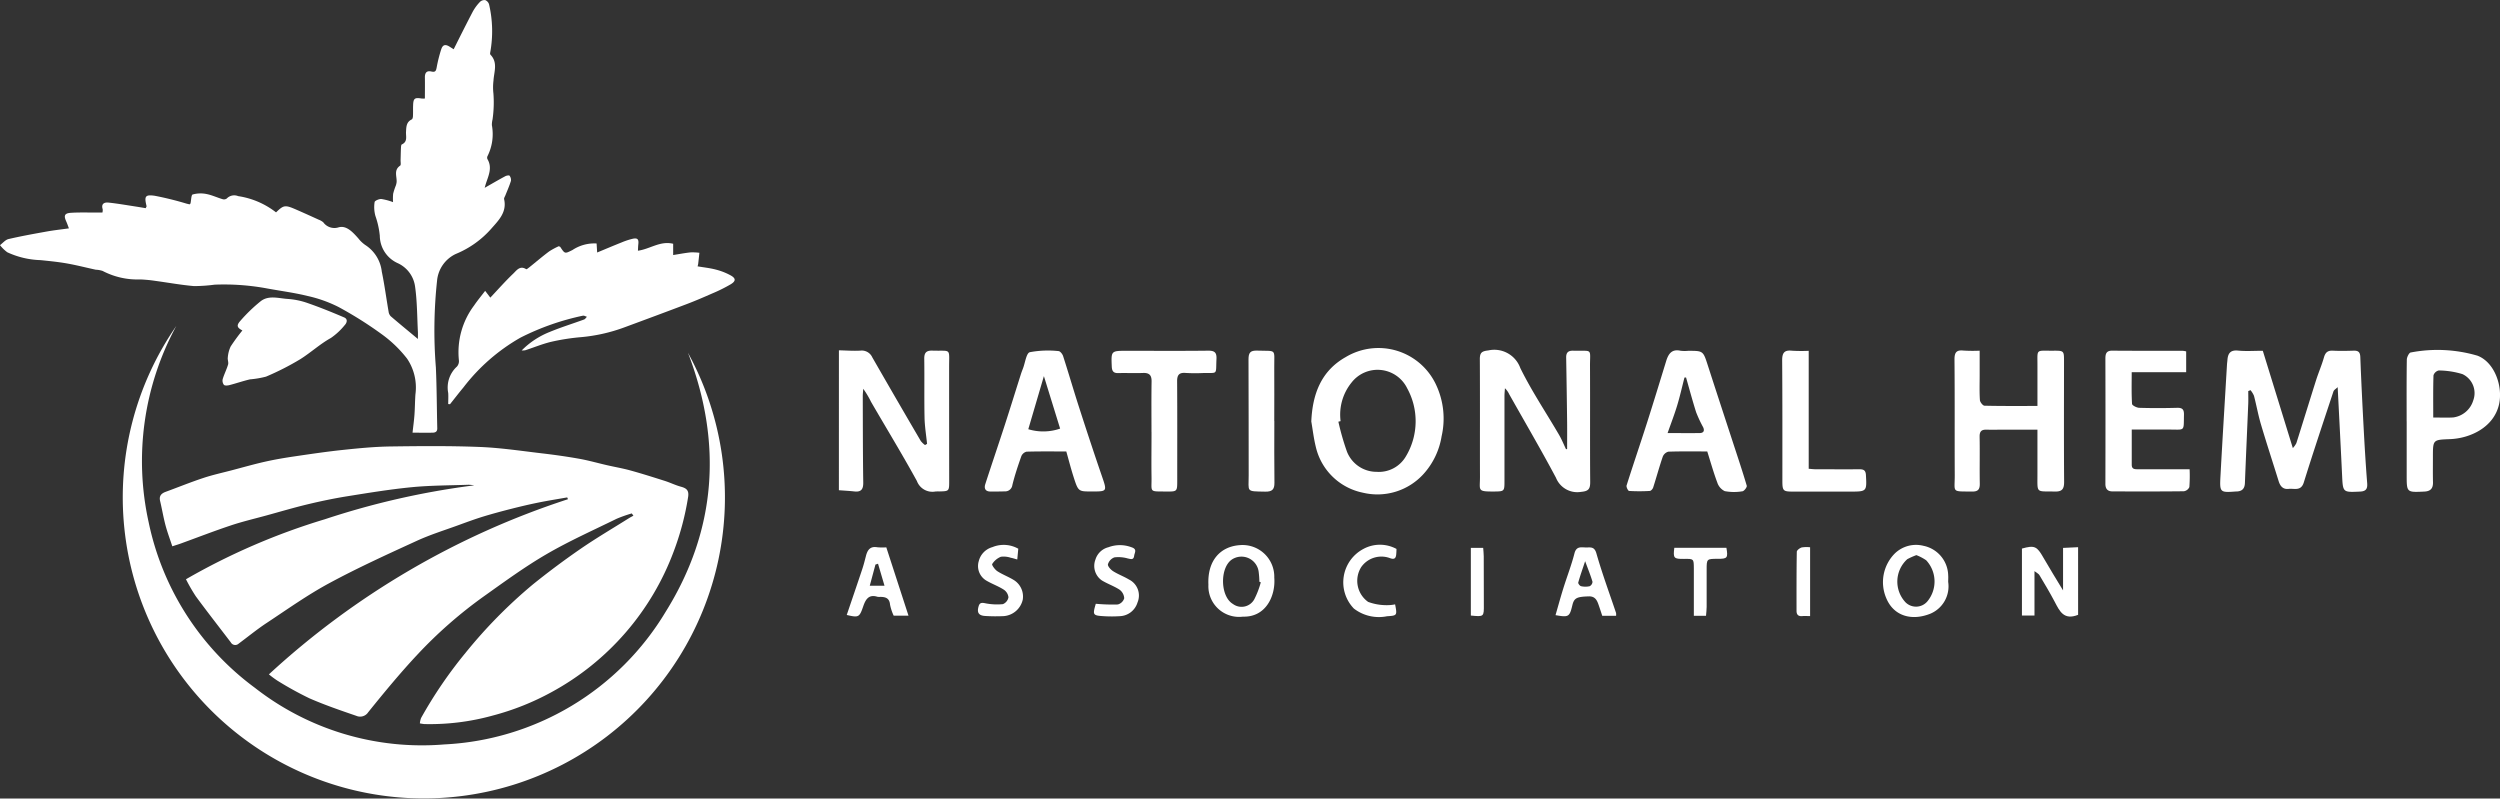 <svg xmlns="http://www.w3.org/2000/svg" xmlns:xlink="http://www.w3.org/1999/xlink" width="205.853" height="65.753" viewBox="0 0 205.853 65.753">
  <rect x="0" y="0" width="205.853" height="65.753" fill="#333333" stroke="none"/>
  <defs>
    <clipPath id="clip-path">
      <rect id="Rectangle_2132" data-name="Rectangle 2132" width="205.853" height="65.753" fill="none"/>
    </clipPath>
  </defs>
  <g id="Group_41331" data-name="Group 41331" transform="translate(0)">
    <g id="Group_41330" data-name="Group 41330" transform="translate(0)" clip-path="url(#clip-path)">
      <path id="Path_23369" data-name="Path 23369" d="M70.156,189.618a66.823,66.823,0,0,1,24.631-14.427l-.062-.149c-.792.14-1.587.265-2.376.425-.746.151-1.488.327-2.226.514-.764.194-1.528.4-2.281.628-.7.215-1.386.467-2.073.718-1.144.418-2.315.78-3.42,1.287-2.424,1.112-4.857,2.217-7.2,3.482-1.8.969-3.473,2.163-5.181,3.291-.793.524-1.532,1.131-2.3,1.7a.415.415,0,0,1-.645-.112c-.962-1.26-1.938-2.51-2.878-3.786a14.252,14.252,0,0,1-.812-1.408,54.152,54.152,0,0,1,11.442-4.942,65.282,65.282,0,0,1,12.294-2.791A3.4,3.4,0,0,0,86.6,174c-1.554.057-3.114.051-4.66.2-1.781.173-3.552.464-5.32.747-1.086.174-2.167.4-3.237.656-1.15.275-2.285.612-3.425.925-.979.269-1.97.5-2.932.822-1.379.46-2.736.986-4.1,1.482-.209.076-.422.139-.718.236-.186-.565-.4-1.134-.557-1.718-.176-.662-.289-1.341-.446-2.009-.1-.412.088-.623.452-.757,1.033-.379,2.053-.794,3.1-1.141.771-.256,1.569-.43,2.356-.637.923-.243,1.841-.506,2.772-.714.806-.18,1.625-.317,2.443-.437,1.326-.195,2.653-.391,3.986-.53,1.276-.134,2.558-.258,3.839-.277,2.456-.035,4.916-.057,7.369.04,1.709.067,3.411.325,5.113.525,1.03.12,2.058.265,3.078.447.774.138,1.534.357,2.3.532.642.147,1.295.258,1.929.434.947.262,1.884.559,2.821.857.449.143.876.356,1.329.479s.669.3.591.832a22.644,22.644,0,0,1-1.178,4.468,21.867,21.867,0,0,1-10.076,11.617,21.343,21.343,0,0,1-4.837,1.926,19.355,19.355,0,0,1-5.646.7,3.351,3.351,0,0,1-.353-.057,1.585,1.585,0,0,1,.1-.444,36.077,36.077,0,0,1,3.662-5.367,40.227,40.227,0,0,1,5.528-5.617q1.914-1.545,3.943-2.943c1.294-.891,2.653-1.688,3.984-2.525.118-.074.245-.137.367-.205l-.137-.186a11.067,11.067,0,0,0-1.251.443c-1.938.951-3.917,1.835-5.779,2.919-1.777,1.035-3.449,2.257-5.128,3.451a36.58,36.58,0,0,0-5.482,4.8c-1.425,1.521-2.754,3.136-4.064,4.76a.79.79,0,0,1-.981.292c-1.3-.447-2.6-.892-3.856-1.441a28.1,28.1,0,0,1-2.641-1.457,7.826,7.826,0,0,1-.694-.514" transform="translate(-48.02 -134.085)" fill="#fff"/>
      <path id="Path_23370" data-name="Path 23370" d="M34.986,8.118c0-.6.011-1.163,0-1.722-.01-.388.134-.6.538-.506.357.087.387-.1.439-.374a11.535,11.535,0,0,1,.369-1.458c.129-.391.353-.432.709-.2.117.077.238.148.315.2C37.885,3,38.4,1.971,38.933.951a3.727,3.727,0,0,1,.58-.785.54.54,0,0,1,.439-.157.549.549,0,0,1,.318.351,9.765,9.765,0,0,1,.092,3.98.221.221,0,0,0,.022.165c.631.642.291,1.423.251,2.13A4.448,4.448,0,0,0,40.629,7.7a9.881,9.881,0,0,1-.072,2.136,1.8,1.8,0,0,0-.055.47,4.052,4.052,0,0,1-.367,2.565.3.3,0,0,0,0,.23c.422.707.087,1.361-.128,2.024-.034.106-.06.215-.1.343.6-.341,1.143-.659,1.7-.958.1-.055.316-.089.35-.042a.574.574,0,0,1,.114.428c-.127.41-.3.8-.461,1.2-.04.1-.123.219-.1.31.243,1.078-.469,1.754-1.07,2.439a7.862,7.862,0,0,1-2.9,2.063A2.7,2.7,0,0,0,35.99,23.1a38.313,38.313,0,0,0-.1,7.156c.075,1.668.075,3.339.115,5.008.007.287-.162.362-.393.365-.51.007-1.021,0-1.643,0,.056-.515.123-.992.158-1.472.04-.558.041-1.119.079-1.677a4.245,4.245,0,0,0-.684-2.944,10.139,10.139,0,0,0-2.062-1.995,31.327,31.327,0,0,0-3.594-2.266,10.793,10.793,0,0,0-2.525-.9c-1.08-.267-2.19-.411-3.287-.611a19.372,19.372,0,0,0-4.381-.323,13.133,13.133,0,0,1-1.705.117c-1.072-.093-2.134-.289-3.2-.432a10.864,10.864,0,0,0-1.237-.116,6.184,6.184,0,0,1-3.081-.7,2.026,2.026,0,0,0-.56-.1c-.792-.171-1.578-.375-2.375-.516-.722-.127-1.453-.2-2.183-.274A6.975,6.975,0,0,1,.6,20.773a3.068,3.068,0,0,1-.6-.587c.231-.171.44-.438.7-.5,1.043-.243,2.1-.433,3.153-.622.592-.106,1.191-.171,1.821-.259-.076-.2-.144-.405-.233-.6-.2-.451-.124-.646.388-.68.671-.044,1.346-.02,2.02-.025.189,0,.378,0,.585,0a.84.84,0,0,0,.022-.27c-.144-.446.13-.584.471-.548.76.08,1.515.214,2.271.329.275.042.549.091.8.132.048-.109.076-.141.071-.164-.2-.814-.122-.975.688-.855a26.194,26.194,0,0,1,2.591.641l.264.065c.037-.041.07-.06.075-.085.058-.254.056-.694.177-.73a2.445,2.445,0,0,1,1.125-.041c.462.088.9.3,1.353.432a.386.386,0,0,0,.333-.062.852.852,0,0,1,.934-.194,6.663,6.663,0,0,1,3.121,1.339c.628-.61.741-.63,1.652-.233.624.271,1.244.553,1.863.835a1.377,1.377,0,0,1,.372.212,1.128,1.128,0,0,0,1.262.418c.652-.187,1.183.412,1.628.911a2.582,2.582,0,0,0,.579.548,3,3,0,0,1,1.351,2.188c.227,1.093.371,2.2.561,3.3a.667.667,0,0,0,.176.374c.715.614,1.444,1.211,2.237,1.871,0-.219.008-.4,0-.586-.066-1.244-.058-2.5-.233-3.728a2.479,2.479,0,0,0-1.449-1.938,2.494,2.494,0,0,1-1.455-2.243,7,7,0,0,0-.362-1.636,2.711,2.711,0,0,1-.066-1.142c.014-.112.366-.264.553-.253a4.875,4.875,0,0,1,.966.259,4.229,4.229,0,0,1,.008-.692,5.119,5.119,0,0,1,.217-.668,1.265,1.265,0,0,0,.069-.3c.028-.462-.254-.98.292-1.348.08-.054.029-.3.034-.465.011-.321.013-.642.029-.963.006-.109.011-.288.07-.315.5-.226.326-.664.348-1.038.023-.4.018-.809.472-1.022.066-.031.1-.187.1-.288.015-.288,0-.578.012-.867.018-.578.127-.663.7-.566a2.1,2.1,0,0,0,.271,0" transform="translate(0 -0.001)" fill="#fff"/>
      <path id="Path_23371" data-name="Path 23371" d="M93.386,127.015a24.792,24.792,0,1,1-42.136-2.221,23.309,23.309,0,0,0-2.279,16.158,22.677,22.677,0,0,0,8.744,13.635,22.332,22.332,0,0,0,15.6,4.666,22.542,22.542,0,0,0,18.226-10.918c4.193-6.723,4.687-13.9,1.843-21.32" transform="translate(-36.732 -97.956)" fill="#fff"/>
      <path id="Path_23372" data-name="Path 23372" d="M190.064,91.781V92.7c.493-.078.957-.168,1.425-.218a4.664,4.664,0,0,1,.735.032c-.032.306-.064.611-.1.917a1.673,1.673,0,0,1-.049.2c.509.087,1.014.138,1.5.266a5.227,5.227,0,0,1,1.231.483c.426.241.43.461.009.721a12.682,12.682,0,0,1-1.511.753c-.683.3-1.372.6-2.072.866-1.729.657-3.464,1.3-5.2,1.941a13.77,13.77,0,0,1-3.548.8,17.9,17.9,0,0,0-2.442.379c-.732.172-1.436.468-2.153.7a1.515,1.515,0,0,1-.3.018,6.726,6.726,0,0,1,2.318-1.528c.923-.383,1.883-.678,2.822-1.022.093-.034.157-.147.234-.223-.111-.032-.232-.113-.33-.091a20.869,20.869,0,0,0-5.144,1.809,15.67,15.67,0,0,0-4.688,4.09c-.38.456-.742.927-1.112,1.391l-.148-.015c0-.3.02-.611,0-.914a2.326,2.326,0,0,1,.719-2.171.673.673,0,0,0,.161-.522,6.405,6.405,0,0,1,1.245-4.5c.271-.4.579-.768.917-1.213l.426.558c.624-.661,1.229-1.349,1.89-1.98.266-.254.549-.692,1.062-.362.039.025.185-.1.269-.163.538-.431,1.062-.881,1.614-1.294a5.8,5.8,0,0,1,.8-.434c.069.031.109.037.123.058.388.588.378.568,1.005.255a3.256,3.256,0,0,1,1.988-.539c.015.245.03.479.046.743.69-.286,1.359-.57,2.035-.839a5.762,5.762,0,0,1,.883-.29c.406-.089.519.038.471.453-.018.155-.02.312-.032.53.993-.137,1.835-.835,2.9-.573" transform="translate(-134.635 -71.7)" fill="#fff"/>
      <path id="Path_23373" data-name="Path 23373" d="M86.839,116.629c-.441-.232-.516-.408-.164-.8a13.006,13.006,0,0,1,1.674-1.613c.668-.514,1.487-.226,2.235-.183a6.185,6.185,0,0,1,1.655.349c1.007.351,2,.753,2.979,1.173.318.136.229.441.039.64a5.386,5.386,0,0,1-1.136,1.053c-.9.5-1.651,1.2-2.512,1.742a22.161,22.161,0,0,1-2.828,1.44,7.735,7.735,0,0,1-1.319.224c-.57.134-1.126.327-1.693.474-.146.038-.374.058-.453-.022a.564.564,0,0,1-.1-.474c.122-.407.322-.79.443-1.2.052-.176-.053-.393-.023-.582a2.559,2.559,0,0,1,.237-.907,15.708,15.708,0,0,1,.966-1.318" transform="translate(-66.878 -89.417)" fill="#fff"/>
      <path id="Path_23374" data-name="Path 23374" d="M321.206,134.127c.591.012,1.183.06,1.771.026a.95.95,0,0,1,.978.554q1.98,3.452,3.991,6.885a1.775,1.775,0,0,0,.351.337l.168-.1c-.073-.72-.193-1.438-.208-2.159-.033-1.612,0-3.226-.023-4.839-.007-.5.163-.695.676-.678,1.567.049,1.371-.246,1.371,1.344q0,4.686.006,9.372c0,.86,0,.862-.834.879a2.9,2.9,0,0,0-.306.006,1.362,1.362,0,0,1-1.519-.864c-1.206-2.2-2.516-4.347-3.776-6.519a7.566,7.566,0,0,0-.642-1.077c-.014.206-.041.412-.04.617.008,2.368.006,4.737.04,7.1.008.557-.169.8-.733.737-.423-.046-.849-.069-1.273-.1Z" transform="translate(-252.129 -105.282)" fill="#fff"/>
      <path id="Path_23375" data-name="Path 23375" d="M856.054,142.231a1.8,1.8,0,0,0,.29-.408c.551-1.737,1.083-3.479,1.634-5.216.2-.619.46-1.218.637-1.841.115-.4.3-.579.728-.557.571.029,1.144.019,1.716,0,.379-.011.536.111.551.523.076,2,.176,3.994.283,5.991.079,1.467.167,2.933.283,4.4.038.478-.111.666-.591.689-1.417.066-1.408.077-1.475-1.341-.112-2.379-.237-4.757-.364-7.257-.137.135-.306.224-.349.355-.826,2.492-1.658,4.983-2.44,7.489-.233.746-.783.478-1.246.532s-.695-.22-.823-.632c-.484-1.559-.994-3.11-1.458-4.675-.229-.773-.37-1.573-.574-2.354a1.888,1.888,0,0,0-.287-.468l-.186.073c0,.341.012.683,0,1.023-.09,2.182-.191,4.363-.275,6.545-.017.453-.218.68-.666.7l-.061,0c-1.316.1-1.358.084-1.288-1.23.166-3.075.357-6.148.539-9.223.007-.122.027-.244.036-.366.039-.546.241-.846.878-.781s1.3.015,2.035.015l2.473,8.015" transform="translate(-667.259 -105.334)" fill="#fff"/>
      <path id="Path_23376" data-name="Path 23376" d="M573.778,142.182c0-.729.007-1.459,0-2.188q-.031-2.663-.078-5.326c-.008-.418.163-.584.586-.572,1.647.047,1.368-.254,1.376,1.323.016,3.166-.009,6.332.016,9.5,0,.574-.152.746-.746.8a1.89,1.89,0,0,1-2.074-1.164c-1.232-2.316-2.559-4.581-3.846-6.868a1.642,1.642,0,0,0-.355-.5c-.013.216-.038.432-.038.647q0,3.524,0,7.047c0,.774-.033.8-.783.809-1.5.012-1.23-.059-1.234-1.219-.011-3.227.009-6.455-.012-9.682,0-.534.162-.653.689-.714a2.28,2.28,0,0,1,2.646,1.453c.933,1.9,2.122,3.665,3.19,5.5.221.378.385.79.575,1.186l.086-.028" transform="translate(-444.739 -105.219)" fill="#fff"/>
      <path id="Path_23377" data-name="Path 23377" d="M502.077,139.4c.1-2.242.812-4.142,2.826-5.28a5.236,5.236,0,0,1,7.469,2.325,6.534,6.534,0,0,1,.432,4.2,6.064,6.064,0,0,1-1.475,3.086,5.123,5.123,0,0,1-5,1.553,5,5,0,0,1-3.888-3.8c-.167-.683-.248-1.388-.368-2.082m2.415-.01-.183.044a21.006,21.006,0,0,0,.709,2.472,2.618,2.618,0,0,0,2.439,1.657,2.575,2.575,0,0,0,2.422-1.291,5.622,5.622,0,0,0,.1-5.58,2.714,2.714,0,0,0-4.578-.489,4.2,4.2,0,0,0-.909,3.187" transform="translate(-394.102 -104.714)" fill="#fff"/>
      <path id="Path_23378" data-name="Path 23378" d="M755.164,140.726c-.928,0-1.8,0-2.672,0-.511,0-1.021.014-1.532,0-.413-.008-.566.154-.558.585.025,1.286-.008,2.573.014,3.859.008.468-.14.658-.625.653-1.738-.021-1.43.117-1.437-1.36-.015-3.165.008-6.331-.021-9.5-.005-.588.153-.816.751-.748a12.653,12.653,0,0,0,1.322.009c0,.716,0,1.38,0,2.044s-.025,1.349.02,2.021c.011.169.241.462.376.465,1.425.034,2.851.021,4.362.021,0-1.135,0-2.21,0-3.285.008-1.452-.176-1.253,1.271-1.264.92-.007.917,0,.916.886,0,3.308-.015,6.617.009,9.925,0,.59-.179.8-.768.785-1.585-.034-1.424.183-1.429-1.456,0-1.181,0-2.362,0-3.645" transform="translate(-587.398 -105.348)" fill="#fff"/>
      <path id="Path_23379" data-name="Path 23379" d="M383.771,142.548c-1.11,0-2.19-.015-3.269.017a.637.637,0,0,0-.433.375c-.276.783-.542,1.574-.739,2.38a.593.593,0,0,1-.637.513c-.387.019-.776.011-1.163.014-.434,0-.538-.265-.428-.608.526-1.628,1.079-3.248,1.608-4.875.454-1.4.886-2.8,1.33-4.2.049-.153.108-.3.166-.454.18-.466.272-1.255.56-1.335a8.133,8.133,0,0,1,2.362-.092c.135,0,.328.243.381.41.451,1.4.86,2.809,1.311,4.206.608,1.886,1.227,3.769,1.871,5.642.452,1.314.474,1.306-.879,1.3-1.05,0-1.059,0-1.458-1.252-.21-.662-.382-1.336-.583-2.046m-1.843-6.2-1.285,4.373a4.242,4.242,0,0,0,2.621-.05l-1.336-4.322" transform="translate(-295.972 -105.374)" fill="#fff"/>
      <path id="Path_23380" data-name="Path 23380" d="M629.4,142.436c-1.094,0-2.155-.018-3.214.019a.691.691,0,0,0-.458.417c-.287.836-.518,1.692-.788,2.534-.037.116-.178.277-.278.282a14.273,14.273,0,0,1-1.706,0c-.083-.006-.244-.328-.205-.452.537-1.7,1.115-3.388,1.658-5.086s1.071-3.433,1.6-5.151c.181-.589.455-1.019,1.186-.855a2.8,2.8,0,0,0,.611.007c1.255-.005,1.246,0,1.629,1.184.664,2.058,1.34,4.113,2.011,6.168.408,1.25.83,2.5,1.2,3.755.034.115-.212.441-.353.458a4.158,4.158,0,0,1-1.459-.012,1.186,1.186,0,0,1-.611-.7c-.312-.83-.551-1.687-.827-2.559m-1.751-6.1-.127.006c-.2.766-.37,1.539-.6,2.295-.222.735-.5,1.453-.791,2.277.966,0,1.8.008,2.627,0,.32,0,.445-.171.3-.483a10.374,10.374,0,0,1-.576-1.232c-.3-.944-.556-1.905-.829-2.859" transform="translate(-488.816 -105.263)" fill="#fff"/>
      <path id="Path_23381" data-name="Path 23381" d="M813.052,144.041a12.232,12.232,0,0,1-.022,1.463.591.591,0,0,1-.451.344c-1.961.023-3.923.019-5.885.011-.385,0-.578-.2-.577-.619q.014-5.148,0-10.3c0-.392.06-.673.56-.669,1.941.016,3.883.009,5.824.013a1.723,1.723,0,0,1,.267.048v1.711h-4.485c0,.915-.025,1.766.028,2.612.008.124.382.316.592.322,1.041.032,2.084.029,3.126,0,.432-.01.566.144.557.568-.031,1.406.115,1.22-1.2,1.223-1.016,0-2.032,0-3.1,0,0,1.027,0,1.963,0,2.9,0,.359.232.368.5.368,1.185,0,2.37,0,3.556,0h.721" transform="translate(-632.756 -105.397)" fill="#fff"/>
      <path id="Path_23382" data-name="Path 23382" d="M921.453,139.919c0-1.7-.012-3.392.014-5.087,0-.208.189-.58.319-.593a11.643,11.643,0,0,1,5.5.263c1.444.555,2.117,2.593,1.764,4.054-.448,1.857-2.366,2.748-4.012,2.816-1.419.058-1.421.029-1.422,1.47,0,.695-.01,1.389.006,2.084.012.506-.2.74-.715.765-1.451.069-1.451.08-1.451-1.358v-4.413m2.187-.327c.628,0,1.138.026,1.646-.006a1.994,1.994,0,0,0,1.649-1.406,1.725,1.725,0,0,0-.891-2.162,6.846,6.846,0,0,0-1.955-.3.6.6,0,0,0-.429.4c-.036,1.136-.02,2.274-.02,3.477" transform="translate(-723.287 -105.214)" fill="#fff"/>
      <path id="Path_23383" data-name="Path 23383" d="M428.879,140.964c0-1.388-.015-2.776.008-4.163.009-.532-.193-.729-.718-.707-.672.028-1.347-.01-2.02.01-.4.012-.525-.159-.541-.542-.053-1.294-.064-1.294,1.247-1.294,2.225,0,4.45.017,6.675-.01.532-.007.727.14.7.683-.066,1.365.154,1.122-1.132,1.159a12.7,12.7,0,0,1-1.408-.009c-.548-.045-.708.182-.7.707.018,2.714.008,5.429.009,8.143,0,.919,0,.922-.917.914-1.445-.013-1.176.092-1.2-1.217-.019-1.224,0-2.449,0-3.674Z" transform="translate(-334.064 -105.383)" fill="#fff"/>
      <path id="Path_23384" data-name="Path 23384" d="M684.546,134.23v9.716c.214.016.389.04.564.041,1.206,0,2.412.01,3.618,0,.351,0,.508.092.53.477.075,1.347.072,1.363-1.293,1.362h-4.722c-.8,0-.864-.064-.865-.88,0-3.311.008-6.622-.017-9.933,0-.61.179-.858.806-.788a13.042,13.042,0,0,0,1.379.009" transform="translate(-535.615 -105.347)" fill="#fff"/>
      <path id="Path_23385" data-name="Path 23385" d="M480.155,140.038c0,1.693-.015,3.387.009,5.08.008.564-.2.745-.757.735-1.623-.029-1.358.039-1.364-1.338-.013-3.182.008-6.365-.014-9.547,0-.554.143-.748.72-.728,1.631.057,1.392-.2,1.4,1.391.011,1.469,0,2.938,0,4.406" transform="translate(-375.225 -105.37)" fill="#fff"/>
      <path id="Path_23386" data-name="Path 23386" d="M778.791,214.971c-1.189.478-1.533-.325-1.935-1.088-.392-.745-.827-1.467-1.257-2.191-.061-.1-.2-.162-.4-.318v3.655h-1.033v-5.513c1.042-.291,1.236-.191,1.767.746.5.874,1.032,1.724,1.619,2.7v-3.5l1.238-.059Z" transform="translate(-607.677 -164.346)" fill="#fff"/>
      <path id="Path_23387" data-name="Path 23387" d="M465.506,214.583a2.525,2.525,0,0,1-2.848-2.626c-.092-2.056,1.042-3.158,2.591-3.262a2.614,2.614,0,0,1,2.833,2.674c.119,1.5-.689,3.27-2.575,3.214m1.465-2.825-.117-.05a7.466,7.466,0,0,0-.054-.775,1.429,1.429,0,0,0-2.212-1.053c-1,.681-.966,3.034.087,3.659a1.194,1.194,0,0,0,1.76-.385,7.08,7.08,0,0,0,.536-1.4" transform="translate(-363.156 -163.808)" fill="#fff"/>
      <path id="Path_23388" data-name="Path 23388" d="M726.376,211.632a2.442,2.442,0,0,1-1.447,2.613c-1.557.634-3.041.2-3.649-1.266a3.344,3.344,0,0,1,.7-3.682,2.509,2.509,0,0,1,2.363-.633,2.541,2.541,0,0,1,2.034,2.428c.014.179,0,.36,0,.539m-2.621-2.2a5.779,5.779,0,0,0-.749.335,2.491,2.491,0,0,0-.138,3.555,1.224,1.224,0,0,0,1.781-.066,2.566,2.566,0,0,0-.084-3.4,3.993,3.993,0,0,0-.809-.425" transform="translate(-565.961 -163.721)" fill="#fff"/>
      <path id="Path_23389" data-name="Path 23389" d="M600.6,215.177h-1.144c-.092-.281-.191-.591-.3-.9-.134-.394-.3-.719-.82-.7-.981.031-1.2.129-1.345.746-.228.944-.3.991-1.382.8.214-.74.413-1.476.64-2.2.3-.965.67-1.911.92-2.889.161-.629.588-.479.98-.484.359,0,.665-.077.826.488.471,1.655,1.072,3.274,1.619,4.907a.984.984,0,0,1,0,.237m-2.547-4.5c-.231.7-.419,1.222-.567,1.758-.021.079.136.282.236.3a1.616,1.616,0,0,0,.705,0,.439.439,0,0,0,.233-.363c-.153-.516-.357-1.017-.608-1.7" transform="translate(-467.525 -164.471)" fill="#fff"/>
      <path id="Path_23390" data-name="Path 23390" d="M329.283,215.106h-1.218a4.01,4.01,0,0,1-.3-.905c-.046-.542-.37-.643-.809-.644a.85.85,0,0,1-.239-.011c-.726-.225-.976.251-1.164.8-.309.894-.37.932-1.354.7.426-1.255.855-2.506,1.273-3.761.117-.35.209-.708.3-1.066.123-.5.337-.855.946-.747a4.71,4.71,0,0,0,.738.006l1.828,5.627m-2.509-4.278-.212.069-.468,1.742h1.213l-.533-1.811" transform="translate(-254.477 -164.409)" fill="#fff"/>
      <path id="Path_23391" data-name="Path 23391" d="M419.029,213.531a14.655,14.655,0,0,0,1.807.059.756.756,0,0,0,.531-.512.943.943,0,0,0-.383-.705c-.457-.3-1-.481-1.467-.77a1.449,1.449,0,0,1-.524-1.7,1.494,1.494,0,0,1,1.075-1.028,2.684,2.684,0,0,1,1.89,0c.505.161.261.44.228.7-.047.369-.271.279-.53.224a2.8,2.8,0,0,0-1.094-.089.865.865,0,0,0-.535.568c-.034.156.228.446.424.57.415.264.889.432,1.31.688a1.469,1.469,0,0,1,.7,1.888,1.587,1.587,0,0,1-1.477,1.13,10.3,10.3,0,0,1-1.2.006c-1.018-.058-1.03-.085-.76-1.024" transform="translate(-328.797 -163.816)" fill="#fff"/>
      <path id="Path_23392" data-name="Path 23392" d="M377.755,208.955l-.083.88c-.209-.057-.367-.113-.53-.141a1.836,1.836,0,0,0-.815-.085,1.518,1.518,0,0,0-.719.6c-.051.08.226.462.426.592.44.286.948.467,1.391.749a1.6,1.6,0,0,1,.7,1.587,1.744,1.744,0,0,1-1.552,1.36,13.722,13.722,0,0,1-1.556-.012c-.524-.036-.668-.278-.539-.755.077-.284.183-.363.511-.3a4.931,4.931,0,0,0,1.5.082.754.754,0,0,0,.458-.566.874.874,0,0,0-.391-.63c-.445-.286-.957-.466-1.415-.734a1.39,1.39,0,0,1-.64-1.61,1.6,1.6,0,0,1,1.126-1.156,2.438,2.438,0,0,1,2.134.136" transform="translate(-293.909 -163.766)" fill="#fff"/>
      <path id="Path_23393" data-name="Path 23393" d="M518.583,213.451c.175.922.176.932-.667.986a3.372,3.372,0,0,1-2.725-.632,3.109,3.109,0,0,1,.782-4.911,2.856,2.856,0,0,1,2.724,0c0,.106-.006.281-.022.454-.032.344-.179.432-.524.3a2.026,2.026,0,0,0-2.357.739,2.128,2.128,0,0,0,.569,2.868,4.366,4.366,0,0,0,1.538.27,3.186,3.186,0,0,0,.682-.067" transform="translate(-403.709 -163.694)" fill="#fff"/>
      <path id="Path_23394" data-name="Path 23394" d="M643.511,215.337h-1c0-1,0-1.976,0-2.952,0-.321,0-.641,0-.962-.007-.78-.008-.78-.8-.769-.854.011-.916-.055-.808-.915h4.29c.142.833.08.911-.7.908-.926,0-.928,0-.928.9,0,1.022.006,2.044,0,3.066,0,.236-.033.471-.052.725" transform="translate(-503.038 -164.633)" fill="#fff"/>
      <path id="Path_23395" data-name="Path 23395" d="M688.981,209.5v5.662c-.233,0-.43-.016-.624,0-.326.034-.493-.094-.493-.426,0-1.622-.006-3.244.022-4.865,0-.127.236-.309.4-.36a2.524,2.524,0,0,1,.7-.015" transform="translate(-539.935 -164.433)" fill="#fff"/>
      <path id="Path_23396" data-name="Path 23396" d="M563.157,215.344v-5.573h1.016c.016.23.044.462.046.693.006,1.318,0,2.636.008,3.954.008,1.032.017,1.032-1.07.926" transform="translate(-442.046 -164.659)" fill="#fff"/>
    </g>
  </g>
</svg>

